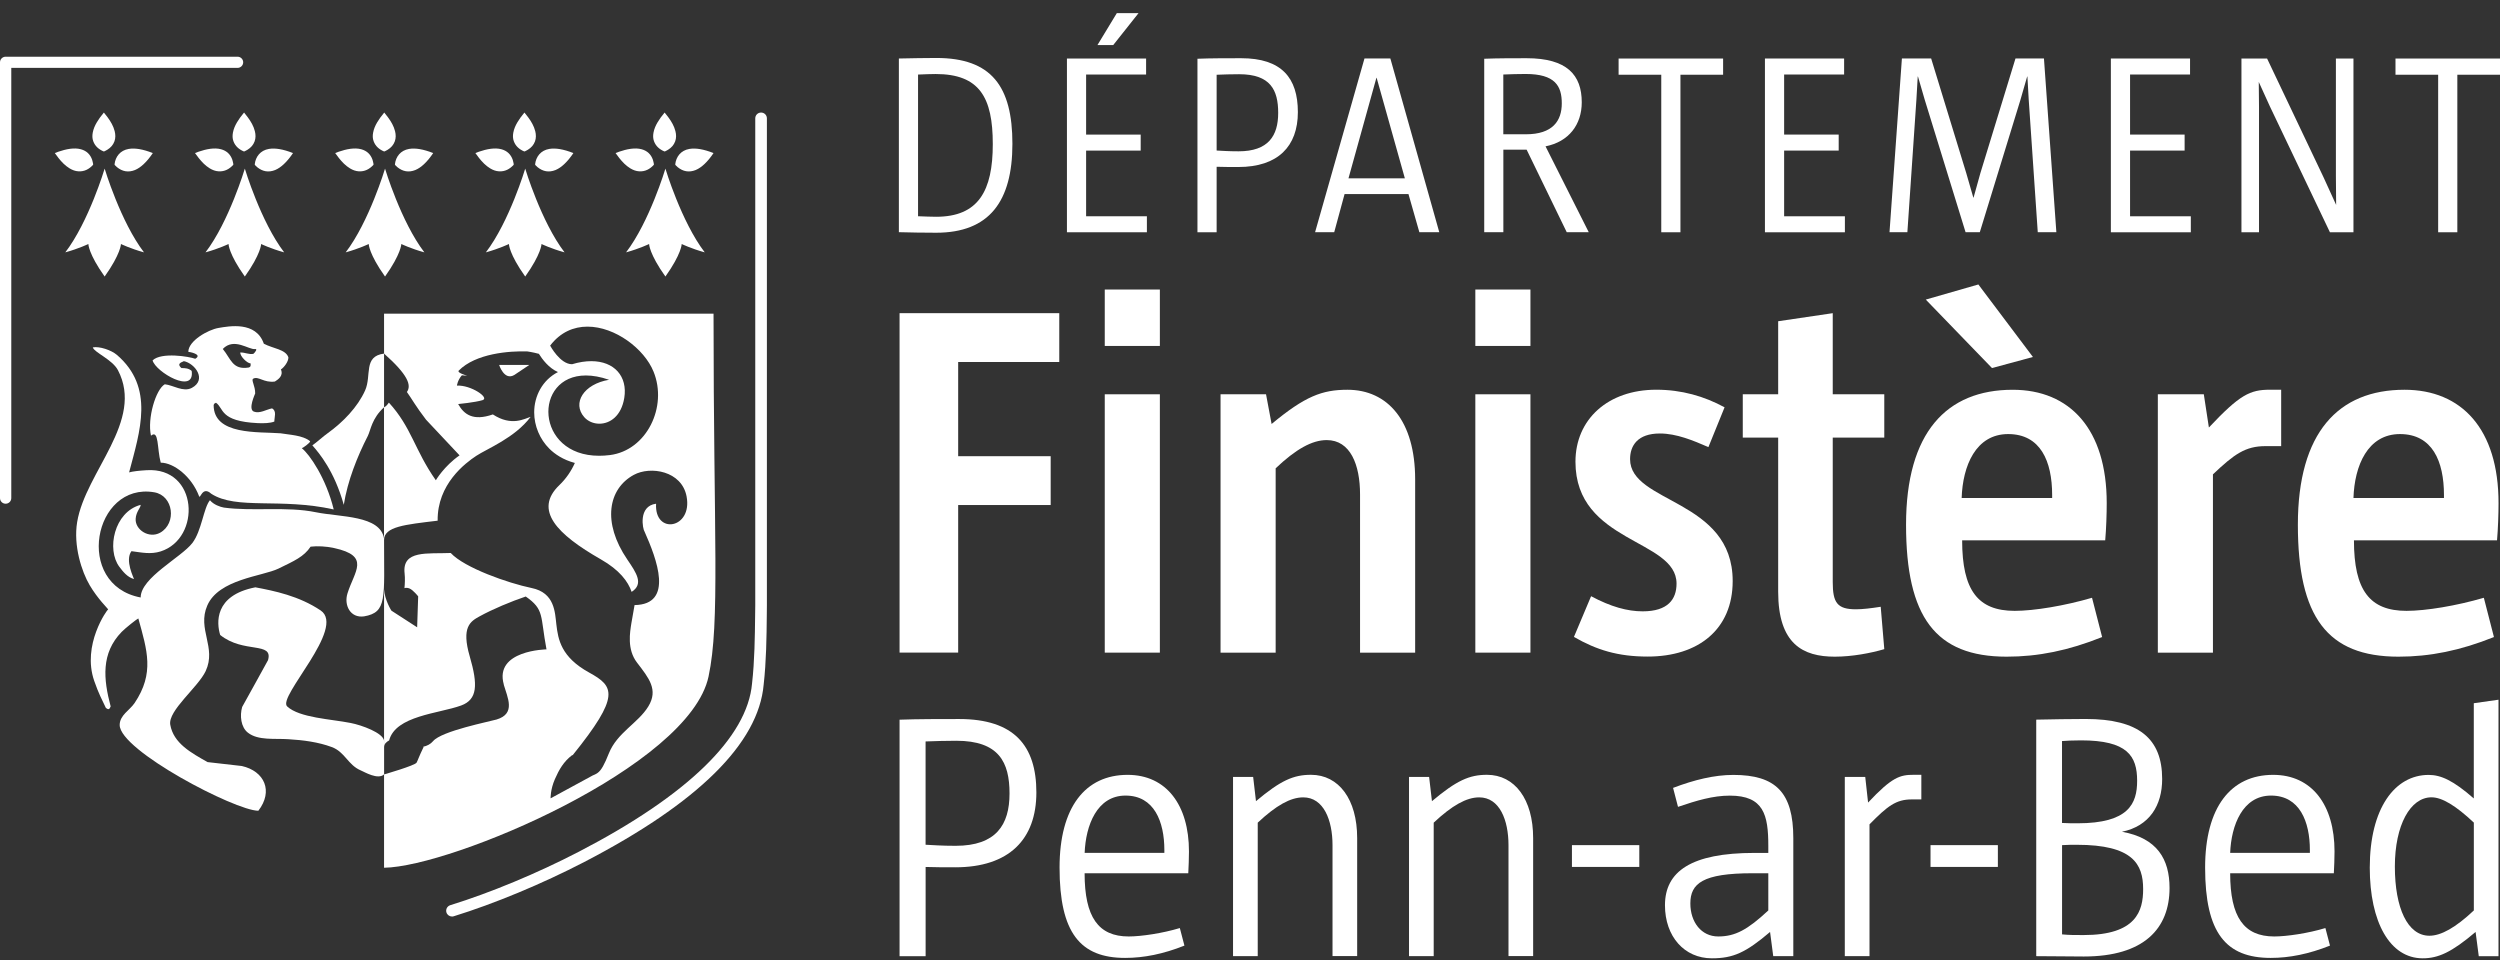 <svg width="164" height="63" viewBox="0 0 164 63" fill="none" xmlns="http://www.w3.org/2000/svg">
<rect x="0" y="0" width="164" height="63" fill="#333333" stroke="none"/>
<g clip-path="url(#clip0_14_1368)">
<path d="M59.011 42.813V20.544H69.488V23.747H62.856V29.927H68.924V33.13H62.856V42.81H59.011V42.813Z" fill="white"/>
<path d="M72.472 22.694V18.993H76.087V22.694H72.472ZM72.472 42.813V25.865H76.087V42.813H72.472Z" fill="white"/>
<path d="M89.219 42.813V32.437C89.219 30.488 88.588 28.87 87.032 28.87C86.071 28.87 85.008 29.464 83.683 30.721V42.813H80.068V25.865H83.052L83.417 27.814C85.604 25.996 86.734 25.568 88.39 25.568C91.041 25.568 92.834 27.617 92.834 31.448V42.813H89.219Z" fill="white"/>
<path d="M96.782 22.694V18.993H100.397V22.694H96.782ZM96.782 42.813V25.865H100.397V42.813H96.782Z" fill="white"/>
<path d="M104.378 39.112C105.671 39.807 106.766 40.104 107.759 40.104C109.418 40.104 109.981 39.31 109.981 38.285C109.981 35.344 103.35 35.644 103.35 30.29C103.35 27.515 105.473 25.565 108.656 25.565C110.314 25.565 111.806 25.996 113.132 26.72L112.072 29.33C111.076 28.899 109.984 28.437 108.889 28.437C107.429 28.437 106.933 29.231 106.933 30.121C106.933 33.028 113.664 32.731 113.664 38.116C113.664 41.288 111.409 43.071 108.092 43.071C106.136 43.071 104.743 42.641 103.25 41.782L104.378 39.105V39.112Z" fill="white"/>
<path d="M123.612 42.583C122.716 42.848 121.489 43.078 120.362 43.078C118.275 43.078 116.648 42.251 116.648 38.815V28.705H114.326V25.862H116.648V21.073L120.228 20.544V25.862H123.609V28.705H120.228V38.187C120.228 39.543 120.526 39.97 121.752 39.97C122.184 39.97 122.748 39.903 123.375 39.804L123.609 42.58L123.612 42.583Z" fill="white"/>
<path d="M137.903 41.789C135.681 42.682 133.693 43.078 131.637 43.078C126.962 43.078 125.037 40.468 125.037 34.422C125.037 28.376 127.689 25.569 132.034 25.569C135.78 25.569 138.201 28.146 138.201 33.002C138.201 33.694 138.169 34.687 138.102 35.446H128.717C128.717 38.716 129.744 40.072 132.165 40.072C133.427 40.072 135.447 39.74 137.237 39.214L137.9 41.792L137.903 41.789ZM130.676 24.145L126.331 19.653L129.78 18.661L133.36 23.418L130.673 24.145H130.676ZM134.621 32.473C134.621 30.258 133.859 28.475 131.736 28.475C129.613 28.475 128.752 30.555 128.685 32.67H134.621V32.473Z" fill="white"/>
<path d="M141.554 42.813V25.865H144.57L144.903 28.044C146.927 25.897 147.589 25.565 148.915 25.565H149.645V29.266H148.617C147.292 29.266 146.562 29.796 145.169 31.117V42.813H141.554Z" fill="white"/>
<path d="M163.606 41.789C161.384 42.682 159.395 43.078 157.34 43.078C152.665 43.078 150.74 40.468 150.74 34.422C150.74 28.376 153.392 25.568 157.737 25.568C161.483 25.568 163.904 28.146 163.904 33.002C163.904 33.694 163.872 34.687 163.805 35.446H154.419C154.419 38.716 155.447 40.072 157.868 40.072C159.13 40.072 161.15 39.74 162.94 39.214L163.603 41.792L163.606 41.789ZM160.324 32.472C160.324 30.258 159.562 28.475 157.439 28.475C155.316 28.475 154.455 30.555 154.387 32.67H160.324V32.472Z" fill="white"/>
<path d="M59.011 62.724V47.212C60.189 47.168 61.694 47.168 62.92 47.168C66.529 47.168 67.986 48.919 67.986 51.985C67.986 55.051 66.206 56.895 62.664 56.895C62.017 56.895 61.367 56.895 60.721 56.873V62.727H59.008L59.011 62.724ZM60.721 55.415C61.185 55.437 61.761 55.485 62.687 55.485C65.348 55.485 66.225 54.104 66.225 52.052C66.225 50.001 65.53 48.594 62.732 48.594C62.107 48.594 61.252 48.616 60.718 48.639V55.415H60.721Z" fill="white"/>
<path d="M77.698 62.032C76.311 62.584 75.037 62.839 73.811 62.839C70.871 62.839 69.507 61.203 69.507 56.914C69.507 52.949 71.195 50.83 73.971 50.83C76.516 50.83 77.996 52.812 77.996 55.855C77.996 56.27 77.973 56.892 77.951 57.285H71.15C71.15 60.166 72.053 61.432 74.041 61.432C74.851 61.432 76.263 61.225 77.397 60.88L77.698 62.032ZM76.382 55.763C76.382 53.896 75.713 52.19 73.836 52.19C71.96 52.19 71.223 54.148 71.153 55.948H76.382V55.763Z" fill="white"/>
<path d="M87.413 62.724V55.441C87.413 53.804 86.834 52.307 85.492 52.307C84.659 52.307 83.712 52.837 82.507 53.967V62.724H80.887V50.968H82.207L82.392 52.556C84.013 51.197 84.845 50.827 86.001 50.827C87.829 50.827 89.03 52.441 89.03 54.975V62.718H87.41L87.413 62.724Z" fill="white"/>
<path d="M98.957 62.724V55.441C98.957 53.804 98.377 52.307 97.035 52.307C96.203 52.307 95.255 52.837 94.051 53.967V62.724H92.431V50.968H93.75L93.936 52.556C95.556 51.197 96.388 50.827 97.544 50.827C99.373 50.827 100.574 52.441 100.574 54.975V62.718H98.953L98.957 62.724Z" fill="white"/>
<path d="M103.119 56.87V55.441H107.538V56.87H103.119Z" fill="white"/>
<path d="M116.324 62.724L116.116 61.136C114.522 62.495 113.689 62.865 112.299 62.865C110.494 62.865 109.222 61.435 109.222 59.384C109.222 57.17 110.935 55.951 115.098 55.951H116.001V55.488C116.001 53.459 115.7 52.193 113.478 52.193C112.367 52.193 111.304 52.515 110.077 52.93L109.754 51.685C111.144 51.156 112.46 50.834 113.708 50.834C116.485 50.834 117.641 51.985 117.641 54.981V62.724H116.321H116.324ZM116.001 57.285H114.96C111.697 57.285 110.887 57.955 110.887 59.266C110.887 60.488 111.605 61.432 112.716 61.432C113.827 61.432 114.637 60.995 116.001 59.725V57.281V57.285Z" fill="white"/>
<path d="M121.019 62.724V50.968H122.36L122.546 52.649C124.118 50.968 124.65 50.827 125.53 50.827H126.04V52.441H125.415C124.374 52.441 123.817 52.879 122.639 54.078V62.721H121.019V62.724Z" fill="white"/>
<path d="M126.642 56.87V55.441H131.06V56.87H126.642Z" fill="white"/>
<path d="M133.58 47.209C134.759 47.187 135.684 47.165 136.818 47.165C140.311 47.165 141.838 48.453 141.838 51.105C141.838 52.834 141.006 54.193 139.2 54.563C141.512 54.978 142.322 56.363 142.322 58.251C142.322 60.903 140.657 62.747 136.699 62.747C135.681 62.747 134.711 62.724 133.577 62.724V47.212L133.58 47.209ZM135.268 53.986C135.662 54.008 135.94 54.008 136.286 54.008C139.642 54.008 140.196 52.719 140.196 51.22C140.196 49.583 139.549 48.568 136.517 48.568C135.937 48.568 135.591 48.591 135.268 48.613V53.983V53.986ZM135.268 61.295C135.732 61.34 136.1 61.34 136.68 61.34C140.151 61.34 140.59 59.751 140.59 58.322C140.59 56.685 139.917 55.418 136.241 55.418C135.94 55.418 135.594 55.418 135.271 55.441V61.295H135.268Z" fill="white"/>
<path d="M152.847 62.032C151.458 62.584 150.186 62.839 148.96 62.839C146.02 62.839 144.656 61.203 144.656 56.914C144.656 52.949 146.344 50.83 149.12 50.83C151.666 50.83 153.145 52.812 153.145 55.855C153.145 56.27 153.123 56.892 153.1 57.285H146.299C146.299 60.166 147.202 61.432 149.19 61.432C150.001 61.432 151.413 61.225 152.546 60.88L152.847 62.032ZM151.528 55.763C151.528 53.896 150.856 52.19 148.982 52.19C147.109 52.19 146.369 54.148 146.299 55.948H151.528V55.763Z" fill="white"/>
<path d="M162.607 62.724L162.399 61.136C160.827 62.472 159.946 62.865 158.928 62.865C156.776 62.865 155.457 60.491 155.457 56.918C155.457 53.022 157.1 50.834 159.319 50.834C160.129 50.834 160.939 51.204 162.281 52.378V46.131L163.901 45.901V62.728H162.604L162.607 62.724ZM162.284 53.963C161.105 52.856 160.202 52.304 159.508 52.304C158.118 52.304 157.103 54.126 157.103 56.844C157.103 59.563 157.935 61.384 159.37 61.384C160.132 61.384 161.083 60.855 162.284 59.725V53.963Z" fill="white"/>
<path d="M58.966 3.838C59.815 3.822 60.628 3.803 61.425 3.803C65.04 3.803 66.414 5.663 66.414 9.434C66.414 13.206 64.903 15.267 61.409 15.267C60.561 15.267 59.696 15.251 58.966 15.231V3.838ZM60.221 14.185C60.545 14.201 61.204 14.22 61.409 14.22C64.192 14.22 65.127 12.513 65.127 9.454C65.127 6.394 64.262 4.856 61.377 4.856C61.156 4.856 60.615 4.872 60.224 4.891V14.191L60.221 14.185Z" fill="white"/>
<path d="M69.991 15.231V3.838H75.184V4.888H71.249V8.828H74.829V9.878H71.249V14.188H75.236V15.238H69.991V15.231ZM71.992 2.958L73.263 0.862H74.688L73.026 2.958H71.992Z" fill="white"/>
<path d="M78.553 15.231V3.854C79.418 3.819 80.522 3.819 81.422 3.819C84.07 3.819 85.14 5.105 85.14 7.354C85.14 9.603 83.833 10.956 81.236 10.956C80.762 10.956 80.285 10.956 79.811 10.94V15.235H78.556L78.553 15.231ZM79.811 9.875C80.151 9.891 80.573 9.926 81.252 9.926C83.202 9.926 83.849 8.911 83.849 7.405C83.849 5.899 83.34 4.869 81.287 4.869C80.83 4.869 80.202 4.885 79.811 4.904V9.875Z" fill="white"/>
<path d="M93.109 15.231L92.395 12.73H88.204L87.525 15.231H86.27L89.51 3.835H91.207L94.416 15.231H93.109ZM90.308 5.105H90.292L88.46 11.699H92.159L90.308 5.105Z" fill="white"/>
<path d="M102.777 15.231L100.148 9.82H98.62V15.231H97.365V3.854C98.265 3.819 99.299 3.819 100.148 3.819C102.796 3.819 103.763 4.92 103.763 6.71C103.763 8.18 102.914 9.297 101.387 9.6L104.221 15.231H102.78H102.777ZM100.093 8.809C101.858 8.809 102.453 7.928 102.453 6.78C102.453 5.631 102.011 4.853 100.077 4.853C99.603 4.853 99.075 4.869 98.617 4.888V8.809H100.093Z" fill="white"/>
<path d="M108.979 15.232V4.904H106.18V3.838H113.036V4.904H110.237V15.235H108.982L108.979 15.232Z" fill="white"/>
<path d="M115.78 15.232V3.838H120.974V4.888H117.039V8.828H120.618V9.878H117.039V14.188H121.025V15.238H115.78V15.232Z" fill="white"/>
<path d="M133.677 15.231L133.084 6.54L132.998 5.019H132.982L132.524 6.607L129.876 15.231H128.941L126.261 6.54L125.819 5.019H125.803L125.716 6.54L125.124 15.231H123.952L124.765 3.835H126.683L128.992 11.374L129.45 12.963H129.466L129.908 11.374L132.216 3.835H134.083L134.897 15.231H133.673H133.677Z" fill="white"/>
<path d="M138.473 15.232V3.838H143.667V4.888H139.732V8.828H143.311V9.878H139.732V14.188H143.718V15.238H138.473V15.232Z" fill="white"/>
<path d="M152.841 15.232L148.905 6.981L148.175 5.376L148.191 7V15.235H147.039V3.838H148.72L152.418 11.617L153.251 13.442L153.235 11.546V3.838H154.387V15.235H152.844L152.841 15.232Z" fill="white"/>
<path d="M159.943 15.232V4.904H157.144V3.838H164V4.904H161.201V15.235H159.946L159.943 15.232Z" fill="white"/>
<path d="M25.194 35.334C24.951 33.793 22.322 33.931 20.73 33.605C18.796 33.206 16.593 33.557 14.694 33.299C14.444 33.257 14.009 33.104 13.772 32.814C13.349 33.328 13.234 34.817 12.616 35.625C11.88 36.575 9.228 37.896 9.228 39.195C4.838 38.368 6.126 31.614 10.118 32.294C11.38 32.508 11.607 34.326 10.506 34.945C9.77 35.353 8.854 34.747 8.899 34.033C8.927 33.56 9.228 33.318 9.228 33.117C7.477 33.583 6.981 36.052 7.829 37.181C8.063 37.491 8.348 37.864 8.79 37.986C8.79 37.934 8.175 36.757 8.623 36.157C9.289 36.243 9.875 36.381 10.538 36.173C13.218 35.318 13.016 30.628 9.616 30.845C9.161 30.871 8.694 30.922 8.469 30.989C9.184 28.28 10.154 25.422 7.672 23.284C7.304 22.968 6.523 22.703 6.087 22.789C6.18 23.118 7.374 23.59 7.736 24.282C9.485 27.62 5.613 30.935 5.062 34.243C4.803 35.803 5.363 37.507 5.882 38.388C6.404 39.275 7.077 39.928 7.096 39.973C7.045 39.973 5.354 42.296 6.183 44.673C6.481 45.534 6.686 45.879 6.942 46.434C7.134 46.593 7.185 46.517 7.259 46.341C6.782 44.545 6.619 42.854 7.983 41.45C8.226 41.198 9.027 40.57 9.075 40.57C9.654 42.669 10.147 44.156 8.828 46.121C8.502 46.6 7.851 46.919 7.851 47.56C7.851 49.229 15.437 53.185 16.948 53.185C17.941 51.899 17.355 50.588 15.863 50.25C15.117 50.163 14.368 50.077 13.618 49.994C12.543 49.388 11.38 48.76 11.169 47.541C11.009 46.619 12.997 45.081 13.493 44.022C14.217 42.462 12.924 41.275 13.596 39.727C14.342 37.989 17.218 37.807 18.261 37.303C19.302 36.795 19.936 36.524 20.375 35.861C20.826 35.81 21.383 35.835 21.912 35.95C24.329 36.476 23.253 37.456 22.796 38.923C22.549 39.696 22.981 40.567 23.887 40.433C25.405 40.165 25.194 39.268 25.194 35.344V35.334ZM25.194 48.587C25.117 48.077 23.753 47.573 22.997 47.426C21.739 47.174 19.638 47.091 18.838 46.341C18.172 45.726 22.732 41.182 21.031 40.043C19.609 39.089 17.996 38.764 16.753 38.528C14.031 39.057 14.208 40.886 14.444 41.654C15.985 42.892 17.938 42.066 17.582 43.307C17.16 44.095 16.311 45.595 15.886 46.376C15.722 46.947 15.799 47.707 16.267 48.067C16.942 48.591 18.015 48.431 18.915 48.492C19.888 48.549 20.887 48.68 21.758 49.005C22.626 49.321 22.824 50.183 23.663 50.537C23.903 50.636 24.794 51.178 25.197 50.798V48.587H25.194Z" fill="white"/>
<path d="M14.614 22.892C15.357 22.116 16.327 22.962 16.734 22.898C16.929 22.866 16.708 23.15 16.619 23.214C16.314 23.265 16.097 23.121 15.764 23.121C15.738 23.367 16.218 23.839 16.439 23.839C16.439 23.938 16.481 24.062 16.311 24.11C15.245 24.283 15.143 23.526 14.617 22.895L14.614 22.892ZM19.802 29.4C19.853 29.4 20.346 29.052 20.346 28.947C19.866 28.545 18.963 28.523 18.402 28.424C16.945 28.312 14.015 28.564 14.015 26.573C14.047 26.459 14.092 26.459 14.169 26.42C14.697 26.781 14.39 27.636 16.907 27.757C17.317 27.776 17.73 27.76 17.996 27.655C17.996 27.358 18.169 26.966 17.845 26.79C17.47 26.86 17.041 27.151 16.651 27.001C16.254 26.841 16.737 25.843 16.74 25.811C16.75 25.316 16.455 24.924 16.612 24.841C16.952 24.656 17.307 25.128 18.031 25.029C18.223 24.905 18.614 24.669 18.428 24.235C18.63 24.11 18.934 23.712 18.918 23.437C18.729 22.908 17.916 22.872 17.307 22.547C16.792 21.054 15.021 21.398 14.336 21.513C13.647 21.628 12.354 22.362 12.354 23.08C12.405 23.08 13.321 23.239 12.808 23.536C12.427 23.392 10.589 23.083 10.01 23.641C10.205 24.401 12.792 25.91 12.575 24.331C12.373 24.158 12.155 24.145 11.902 24.145C11.511 23.801 12.053 23.74 12.053 23.689C12.789 23.836 13.59 24.902 12.587 25.444C12.021 25.744 11.374 25.268 10.81 25.208C10.215 25.549 9.654 27.448 9.904 28.58C10.435 28.149 10.295 29.438 10.544 30.351C11.399 30.351 12.575 31.263 13.058 32.549C13.141 32.776 13.269 31.85 13.858 32.39C15.514 33.462 18.412 32.642 21.892 33.42C21.39 31.366 20.311 29.812 19.805 29.407L19.802 29.4Z" fill="white"/>
<path d="M25.194 26.72V23.195C23.814 23.377 24.393 24.621 23.951 25.613C23.458 26.714 22.494 27.7 21.502 28.414C21.23 28.603 20.749 29.04 20.49 29.215C20.951 29.738 21.934 30.906 22.552 33.117C22.802 31.541 23.436 29.949 24.131 28.593C24.323 28.204 24.387 27.451 25.194 26.717V26.72Z" fill="white"/>
<path d="M6.817 7.386C6.9 7.491 6.984 7.593 7.064 7.702C7.265 7.976 7.438 8.27 7.522 8.602C7.579 8.828 7.586 9.055 7.506 9.275C7.419 9.511 7.259 9.689 7.041 9.823C6.977 9.865 6.904 9.897 6.836 9.932C6.824 9.938 6.804 9.938 6.792 9.932C6.475 9.795 6.234 9.587 6.116 9.262C6.049 9.08 6.049 8.892 6.084 8.7C6.129 8.458 6.225 8.238 6.35 8.027C6.475 7.814 6.622 7.616 6.782 7.424C6.792 7.412 6.801 7.399 6.811 7.386C6.811 7.386 6.817 7.386 6.82 7.386H6.817Z" fill="white"/>
<path d="M10.026 10.04C9.846 10.308 9.651 10.557 9.414 10.777C9.248 10.931 9.065 11.065 8.854 11.154C8.418 11.329 8.024 11.253 7.669 10.962C7.621 10.921 7.576 10.876 7.534 10.832C7.522 10.819 7.512 10.793 7.515 10.774C7.57 10.283 7.88 9.865 8.444 9.769C8.671 9.731 8.899 9.744 9.126 9.779C9.427 9.83 9.718 9.922 10 10.031C10.007 10.031 10.016 10.037 10.026 10.044V10.04Z" fill="white"/>
<path d="M3.596 10.041C3.676 10.009 3.75 9.98 3.823 9.954C4.076 9.868 4.336 9.795 4.605 9.76C4.841 9.731 5.078 9.728 5.309 9.792C5.68 9.894 5.924 10.133 6.045 10.484C6.077 10.577 6.09 10.679 6.113 10.774C6.113 10.787 6.109 10.806 6.1 10.819C5.847 11.093 5.54 11.262 5.146 11.24C4.934 11.227 4.745 11.154 4.566 11.046C4.278 10.87 4.047 10.631 3.842 10.372C3.759 10.264 3.679 10.152 3.596 10.041Z" fill="white"/>
<path d="M6.865 11.062C6.865 11.062 5.825 14.542 4.284 16.555C5.171 16.31 5.796 16.007 5.796 16.007C5.796 16.007 5.799 16.645 6.865 18.141C7.928 16.645 7.935 16.007 7.935 16.007C7.935 16.007 8.562 16.313 9.446 16.555C7.906 14.539 6.865 11.062 6.865 11.062Z" fill="white"/>
<path d="M16.014 7.386C16.097 7.491 16.18 7.593 16.26 7.702C16.462 7.976 16.635 8.27 16.718 8.602C16.776 8.828 16.782 9.055 16.702 9.275C16.616 9.511 16.455 9.689 16.238 9.823C16.174 9.865 16.1 9.897 16.033 9.932C16.02 9.938 16.001 9.938 15.988 9.932C15.671 9.795 15.431 9.587 15.312 9.262C15.245 9.08 15.245 8.892 15.28 8.7C15.325 8.458 15.421 8.238 15.546 8.027C15.671 7.814 15.818 7.616 15.978 7.424C15.988 7.412 15.998 7.399 16.007 7.386C16.007 7.386 16.014 7.386 16.017 7.386H16.014Z" fill="white"/>
<path d="M19.222 10.04C19.043 10.308 18.847 10.557 18.61 10.777C18.444 10.931 18.261 11.065 18.05 11.154C17.614 11.329 17.221 11.253 16.865 10.962C16.817 10.921 16.772 10.876 16.731 10.832C16.718 10.819 16.708 10.793 16.712 10.774C16.766 10.283 17.077 9.865 17.64 9.769C17.867 9.731 18.095 9.744 18.322 9.779C18.623 9.83 18.915 9.922 19.196 10.031C19.203 10.031 19.212 10.037 19.222 10.044V10.04Z" fill="white"/>
<path d="M12.792 10.041C12.872 10.009 12.946 9.98 13.02 9.954C13.273 9.868 13.532 9.795 13.801 9.76C14.038 9.731 14.275 9.728 14.505 9.792C14.877 9.894 15.12 10.133 15.242 10.484C15.274 10.577 15.287 10.679 15.309 10.774C15.309 10.787 15.306 10.806 15.296 10.819C15.043 11.093 14.736 11.262 14.342 11.24C14.131 11.227 13.942 11.154 13.762 11.046C13.474 10.87 13.244 10.631 13.039 10.372C12.956 10.264 12.876 10.152 12.792 10.041Z" fill="white"/>
<path d="M16.061 11.062C16.061 11.062 15.021 14.542 13.481 16.555C14.368 16.31 14.992 16.007 14.992 16.007C14.992 16.007 14.995 16.645 16.061 18.141C17.125 16.645 17.131 16.007 17.131 16.007C17.131 16.007 17.759 16.313 18.642 16.555C17.102 14.539 16.061 11.062 16.061 11.062Z" fill="white"/>
<path d="M25.21 7.386C25.293 7.491 25.376 7.593 25.456 7.702C25.658 7.976 25.831 8.27 25.914 8.602C25.972 8.828 25.978 9.055 25.898 9.275C25.812 9.511 25.652 9.689 25.434 9.823C25.37 9.865 25.296 9.897 25.229 9.932C25.216 9.938 25.197 9.938 25.184 9.932C24.867 9.795 24.627 9.587 24.509 9.262C24.441 9.08 24.441 8.892 24.477 8.7C24.521 8.458 24.617 8.238 24.742 8.027C24.867 7.814 25.015 7.616 25.175 7.424C25.184 7.412 25.194 7.399 25.203 7.386C25.203 7.386 25.21 7.386 25.213 7.386H25.21Z" fill="white"/>
<path d="M28.418 10.04C28.239 10.308 28.044 10.557 27.807 10.777C27.64 10.931 27.458 11.065 27.246 11.154C26.811 11.329 26.417 11.253 26.062 10.962C26.014 10.921 25.969 10.876 25.927 10.832C25.914 10.819 25.905 10.793 25.908 10.774C25.962 10.283 26.273 9.865 26.837 9.769C27.064 9.731 27.291 9.744 27.518 9.779C27.82 9.83 28.111 9.922 28.393 10.031C28.399 10.031 28.409 10.037 28.418 10.044V10.04Z" fill="white"/>
<path d="M21.989 10.041C22.069 10.009 22.142 9.98 22.216 9.954C22.469 9.868 22.728 9.795 22.997 9.76C23.234 9.731 23.471 9.728 23.702 9.792C24.073 9.894 24.317 10.133 24.438 10.484C24.47 10.577 24.483 10.679 24.505 10.774C24.505 10.787 24.502 10.806 24.493 10.819C24.24 11.093 23.932 11.262 23.538 11.24C23.327 11.227 23.138 11.154 22.959 11.046C22.671 10.87 22.44 10.631 22.235 10.372C22.152 10.264 22.072 10.152 21.989 10.041Z" fill="white"/>
<path d="M25.258 11.062C25.258 11.062 24.217 14.542 22.677 16.555C23.564 16.31 24.188 16.007 24.188 16.007C24.188 16.007 24.192 16.645 25.258 18.141C26.321 16.645 26.327 16.007 26.327 16.007C26.327 16.007 26.955 16.313 27.839 16.555C26.299 14.539 25.258 11.062 25.258 11.062Z" fill="white"/>
<path d="M34.406 7.386C34.489 7.491 34.573 7.593 34.653 7.702C34.855 7.976 35.027 8.27 35.111 8.602C35.168 8.828 35.175 9.055 35.095 9.275C35.008 9.511 34.848 9.689 34.63 9.823C34.566 9.865 34.493 9.897 34.425 9.932C34.413 9.938 34.393 9.938 34.381 9.932C34.064 9.795 33.823 9.587 33.705 9.262C33.638 9.08 33.638 8.892 33.673 8.7C33.718 8.458 33.814 8.238 33.939 8.027C34.064 7.814 34.211 7.616 34.371 7.424C34.381 7.412 34.39 7.399 34.4 7.386C34.4 7.386 34.406 7.386 34.409 7.386H34.406Z" fill="white"/>
<path d="M37.615 10.04C37.435 10.308 37.24 10.557 37.003 10.777C36.837 10.931 36.654 11.065 36.443 11.154C36.007 11.329 35.613 11.253 35.258 10.962C35.21 10.921 35.165 10.876 35.123 10.832C35.111 10.819 35.101 10.793 35.104 10.774C35.159 10.283 35.469 9.865 36.033 9.769C36.26 9.731 36.487 9.744 36.715 9.779C37.016 9.83 37.307 9.922 37.589 10.031C37.595 10.031 37.605 10.037 37.615 10.044V10.04Z" fill="white"/>
<path d="M31.185 10.041C31.265 10.009 31.339 9.98 31.412 9.954C31.665 9.868 31.925 9.795 32.194 9.76C32.431 9.731 32.667 9.728 32.898 9.792C33.269 9.894 33.513 10.133 33.635 10.484C33.666 10.577 33.679 10.679 33.702 10.774C33.702 10.787 33.699 10.806 33.689 10.819C33.436 11.093 33.129 11.262 32.735 11.24C32.523 11.227 32.334 11.154 32.155 11.046C31.867 10.87 31.636 10.631 31.431 10.372C31.348 10.264 31.268 10.152 31.185 10.041Z" fill="white"/>
<path d="M34.454 11.062C34.454 11.062 33.413 14.542 31.873 16.555C32.76 16.31 33.385 16.007 33.385 16.007C33.385 16.007 33.388 16.645 34.454 18.141C35.517 16.645 35.524 16.007 35.524 16.007C35.524 16.007 36.151 16.313 37.035 16.555C35.495 14.539 34.454 11.062 34.454 11.062Z" fill="white"/>
<path d="M43.602 7.386C43.686 7.491 43.769 7.593 43.849 7.702C44.051 7.976 44.224 8.27 44.307 8.602C44.365 8.828 44.371 9.055 44.291 9.275C44.205 9.511 44.044 9.689 43.827 9.823C43.763 9.865 43.689 9.897 43.622 9.932C43.609 9.938 43.59 9.938 43.577 9.932C43.26 9.795 43.02 9.587 42.901 9.262C42.834 9.08 42.834 8.892 42.869 8.7C42.914 8.458 43.01 8.238 43.135 8.027C43.26 7.814 43.407 7.616 43.567 7.424C43.577 7.412 43.587 7.399 43.596 7.386C43.596 7.386 43.602 7.386 43.606 7.386H43.602Z" fill="white"/>
<path d="M46.808 10.04C46.628 10.308 46.433 10.557 46.196 10.777C46.03 10.931 45.847 11.065 45.636 11.154C45.2 11.329 44.806 11.253 44.451 10.962C44.403 10.921 44.358 10.876 44.316 10.832C44.304 10.819 44.294 10.793 44.297 10.774C44.352 10.283 44.662 9.865 45.226 9.769C45.453 9.731 45.681 9.744 45.908 9.779C46.209 9.83 46.5 9.922 46.782 10.031C46.788 10.031 46.798 10.037 46.808 10.044V10.04Z" fill="white"/>
<path d="M40.381 10.041C40.461 10.009 40.535 9.98 40.609 9.954C40.861 9.868 41.121 9.795 41.39 9.76C41.627 9.731 41.864 9.728 42.094 9.792C42.466 9.894 42.709 10.133 42.831 10.484C42.863 10.577 42.876 10.679 42.898 10.774C42.898 10.787 42.895 10.806 42.885 10.819C42.632 11.093 42.325 11.262 41.931 11.24C41.72 11.227 41.531 11.154 41.351 11.046C41.063 10.87 40.833 10.631 40.628 10.372C40.544 10.264 40.465 10.152 40.381 10.041Z" fill="white"/>
<path d="M43.651 11.062C43.651 11.062 42.61 14.542 41.07 16.555C41.957 16.31 42.581 16.007 42.581 16.007C42.581 16.007 42.584 16.645 43.651 18.141C44.714 16.645 44.72 16.007 44.72 16.007C44.72 16.007 45.348 16.313 46.231 16.555C44.691 14.539 43.651 11.062 43.651 11.062Z" fill="white"/>
<path d="M33.74 24.598L34.72 23.941H32.744C32.744 23.941 33.077 24.994 33.74 24.598Z" fill="white"/>
<path d="M46.808 20.575H25.194V23.195C26.756 24.583 27.009 25.272 26.692 25.715C27.009 26.152 27.262 26.637 27.948 27.531C28.892 28.545 30.147 29.872 30.147 29.872C29.126 30.581 28.591 31.506 28.591 31.506C27.195 29.525 27.003 28.041 25.511 26.411C25.373 26.609 25.287 26.676 25.191 26.72V35.421C25.21 34.543 26.552 34.416 28.71 34.157C28.674 31.764 30.529 30.373 31.242 29.904C31.957 29.432 33.766 28.73 34.81 27.346C34.422 27.457 33.57 27.996 32.331 27.186C31.044 27.636 30.442 27.196 30.055 26.506C30.055 26.506 31.153 26.401 31.652 26.251C32.152 26.101 30.884 25.243 29.974 25.297C29.974 25.297 30.016 24.937 30.301 24.618L30.647 24.653C30.538 24.611 29.987 24.452 30.087 24.318C31.204 23.179 33.426 23.013 34.595 23.054C34.595 23.054 34.915 23.096 35.351 23.211C35.565 23.555 36.001 24.149 36.603 24.407C35.575 24.934 35.043 25.993 35.043 27.046C35.043 27.936 35.408 28.81 36.042 29.439C36.385 29.78 36.926 30.16 37.711 30.37C37.474 30.9 37.141 31.394 36.696 31.822C34.986 33.462 36.545 35.054 39.417 36.694C40.641 37.392 41.201 38.145 41.435 38.828C42.242 38.305 41.755 37.593 41.15 36.703C39.491 34.269 39.895 32.067 41.576 31.152C42.671 30.555 44.723 30.89 45.04 32.565C45.444 34.693 42.92 35.108 43.039 33.044C41.848 33.197 42.165 34.725 42.283 34.875C43.081 36.668 44.227 39.654 41.627 39.693C41.627 39.693 41.464 40.592 41.419 40.88C41.326 41.473 41.121 42.596 41.784 43.461C42.571 44.488 43.199 45.244 42.53 46.342C41.861 47.439 40.487 48.058 39.943 49.417C39.657 50.135 39.449 50.531 39.2 50.706C39.091 50.779 38.988 50.831 38.883 50.869L36.119 52.371C36.119 52.371 36.1 51.8 36.401 51.111C36.676 50.483 36.977 49.959 37.531 49.538C37.538 49.538 37.551 49.538 37.567 49.541C40.714 45.636 40.298 45.027 38.646 44.118C36.795 43.1 36.612 41.939 36.497 40.962C36.404 40.178 36.398 38.882 34.87 38.573C33.343 38.257 30.471 37.252 29.568 36.276C28.053 36.343 26.366 36.062 26.542 37.616C26.577 37.935 26.561 38.298 26.532 38.582C26.631 38.55 26.74 38.554 26.865 38.605C27.105 38.704 27.432 39.121 27.432 39.121L27.365 41.151L25.677 40.059C25.677 40.059 25.235 39.374 25.194 38.649V56.924C29.622 56.867 45.229 50.291 46.481 44.379C47.243 40.793 46.808 35.22 46.808 20.579V20.575ZM40.003 29.853C39.757 29.885 39.523 29.898 39.299 29.898C35.091 29.898 34.96 24.631 38.434 24.631C38.883 24.631 39.389 24.717 39.955 24.914C38.29 25.192 37.515 26.443 38.329 27.368C38.569 27.639 38.934 27.795 39.318 27.795C40.01 27.795 40.762 27.298 40.954 26.095C41.178 24.694 40.301 23.692 38.787 23.692C38.406 23.692 37.983 23.756 37.528 23.893H37.525C36.737 23.893 36.09 22.672 36.09 22.672C36.766 21.785 37.64 21.427 38.54 21.427C40.349 21.427 42.264 22.879 42.872 24.378C43.811 26.676 42.427 29.547 40.007 29.853H40.003ZM33.045 44.909C33.289 45.761 33.859 46.814 32.575 47.2C32.139 47.331 28.969 47.95 28.409 48.62C28.245 48.814 28.021 48.932 27.746 48.99C27.771 48.993 27.791 48.996 27.791 48.996C27.448 49.711 27.429 49.835 27.33 50.026C27.23 50.218 25.194 50.802 25.194 50.802V49.012C25.194 48.804 25.357 48.661 25.527 48.572C25.953 46.944 28.787 46.814 30.25 46.281C31.329 45.885 31.355 44.919 30.817 43.065C30.25 41.128 30.861 40.761 31.46 40.433C32.325 39.957 33.542 39.45 34.489 39.131C35.725 39.996 35.431 40.369 35.85 42.599C35.85 42.599 32.402 42.65 33.052 44.912L33.045 44.909Z" fill="white"/>
<path d="M25.191 35.436C25.191 36.757 25.184 36.799 25.184 38.544C25.184 38.579 25.191 38.611 25.191 38.646V35.42C25.191 35.42 25.191 35.43 25.191 35.436Z" fill="white"/>
<path d="M0.368 33.044C0.163 33.044 0 32.878 0 32.677V4.087C0 3.883 0.167 3.72 0.368 3.72H15.584C15.789 3.72 15.953 3.886 15.953 4.087C15.953 4.288 15.786 4.454 15.584 4.454H0.74V32.677C0.74 32.881 0.573 33.044 0.371 33.044H0.368Z" fill="white"/>
<path d="M29.651 60.124C29.488 60.124 29.337 60.019 29.286 59.856C29.225 59.655 29.337 59.445 29.536 59.381C32.161 58.57 35.236 57.291 37.97 55.874C45.095 52.18 49.024 48.364 49.334 44.839C49.504 43.358 49.52 41.725 49.536 40.41C49.536 40.165 49.542 39.932 49.545 39.715V7.762C49.545 7.552 49.715 7.383 49.927 7.383C50.138 7.383 50.308 7.552 50.308 7.762V39.724C50.308 39.944 50.304 40.177 50.301 40.42C50.288 41.75 50.269 43.406 50.096 44.915C49.757 48.757 45.796 52.674 38.325 56.548C35.553 57.986 32.431 59.282 29.763 60.108C29.725 60.121 29.686 60.124 29.651 60.124Z" fill="white"/>
</g>
<defs>
<clipPath id="clip0_14_1368">
<rect width="164" height="62" fill="white" transform="translate(0 0.862)"/>
</clipPath>
</defs>
</svg>
